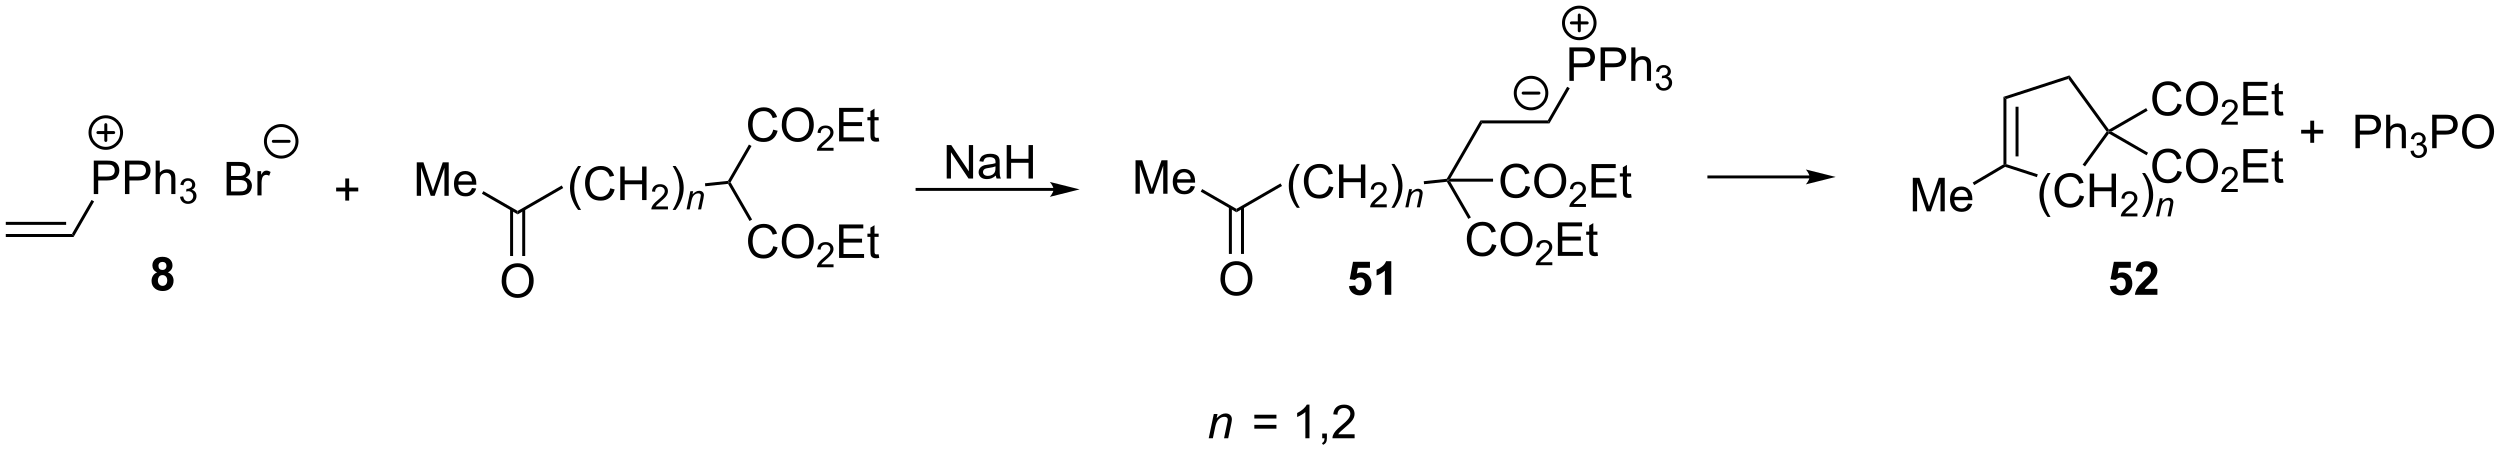 <?xml version="1.0" encoding="UTF-8"?>
<!DOCTYPE svg PUBLIC '-//W3C//DTD SVG 1.0//EN'
          'http://www.w3.org/TR/2001/REC-SVG-20010904/DTD/svg10.dtd'>
<svg stroke-dasharray="none" shape-rendering="auto" xmlns="http://www.w3.org/2000/svg" font-family="'Dialog'" text-rendering="auto" width="1024" fill-opacity="1" color-interpolation="auto" color-rendering="auto" preserveAspectRatio="xMidYMid meet" font-size="12px" viewBox="0 0 1024 185" fill="black" xmlns:xlink="http://www.w3.org/1999/xlink" stroke="black" image-rendering="auto" stroke-miterlimit="10" stroke-linecap="square" stroke-linejoin="miter" font-style="normal" stroke-width="1" height="185" stroke-dashoffset="0" font-weight="normal" stroke-opacity="1"
><!--Generated by the Batik Graphics2D SVG Generator--><defs id="genericDefs"
  /><g
  ><defs id="defs1"
    ><clipPath clipPathUnits="userSpaceOnUse" id="clipPath1"
      ><path d="M0.633 0.861 L440.379 0.861 L440.379 80.125 L0.633 80.125 L0.633 0.861 Z"
      /></clipPath
      ><clipPath clipPathUnits="userSpaceOnUse" id="clipPath2"
      ><path d="M43.778 77.823 L43.778 154.882 L471.297 154.882 L471.297 77.823 Z"
      /></clipPath
    ></defs
    ><g transform="scale(2.329,2.329) translate(-0.633,-0.861) matrix(1.029,0,0,1.029,-44.397,-79.188)"
    ><path d="M44.75 118.294 L44.75 117.784 L56.111 117.784 L56.406 118.294 ZM44.75 116.223 L55.063 116.223 L55.063 115.712 L44.75 115.712 Z" stroke="none" clip-path="url(#clipPath2)"
    /></g
    ><g transform="matrix(2.395,0,0,2.395,-104.857,-186.402)"
    ><path d="M59.818 111.022 L59.818 105.296 L61.979 105.296 Q62.55 105.296 62.849 105.35 Q63.271 105.421 63.555 105.619 Q63.841 105.814 64.016 106.171 Q64.19 106.525 64.19 106.952 Q64.19 107.681 63.724 108.189 Q63.26 108.694 62.044 108.694 L60.575 108.694 L60.575 111.022 L59.818 111.022 ZM60.575 108.017 L62.057 108.017 Q62.792 108.017 63.099 107.744 Q63.409 107.47 63.409 106.975 Q63.409 106.616 63.227 106.361 Q63.044 106.103 62.747 106.022 Q62.557 105.97 62.042 105.97 L60.575 105.97 L60.575 108.017 ZM65.154 111.022 L65.154 105.296 L67.315 105.296 Q67.885 105.296 68.185 105.35 Q68.607 105.421 68.891 105.619 Q69.177 105.814 69.352 106.171 Q69.526 106.525 69.526 106.952 Q69.526 107.681 69.06 108.189 Q68.596 108.694 67.38 108.694 L65.911 108.694 L65.911 111.022 L65.154 111.022 ZM65.911 108.017 L67.393 108.017 Q68.128 108.017 68.435 107.744 Q68.745 107.47 68.745 106.975 Q68.745 106.616 68.562 106.361 Q68.38 106.103 68.083 106.022 Q67.893 105.97 67.378 105.97 L65.911 105.97 L65.911 108.017 ZM70.401 111.022 L70.401 105.296 L71.104 105.296 L71.104 107.35 Q71.596 106.78 72.346 106.78 Q72.807 106.78 73.146 106.962 Q73.487 107.142 73.633 107.462 Q73.779 107.783 73.779 108.392 L73.779 111.022 L73.076 111.022 L73.076 108.392 Q73.076 107.866 72.846 107.626 Q72.62 107.384 72.201 107.384 Q71.888 107.384 71.612 107.548 Q71.338 107.71 71.221 107.988 Q71.104 108.264 71.104 108.751 L71.104 111.022 L70.401 111.022 Z" stroke="none" clip-path="url(#clipPath2)"
    /></g
    ><g transform="matrix(2.395,0,0,2.395,-104.857,-186.402)"
    ><path d="M74.574 111.487 L75.101 111.417 Q75.193 111.866 75.409 112.064 Q75.628 112.261 75.943 112.261 Q76.314 112.261 76.57 112.003 Q76.828 111.745 76.828 111.364 Q76.828 111.001 76.589 110.767 Q76.353 110.53 75.986 110.53 Q75.837 110.53 75.615 110.589 L75.673 110.126 Q75.726 110.132 75.757 110.132 Q76.095 110.132 76.365 109.956 Q76.634 109.78 76.634 109.413 Q76.634 109.124 76.437 108.935 Q76.242 108.743 75.931 108.743 Q75.622 108.743 75.417 108.937 Q75.212 109.13 75.154 109.517 L74.626 109.423 Q74.724 108.892 75.066 108.601 Q75.409 108.31 75.919 108.31 Q76.271 108.31 76.566 108.46 Q76.863 108.611 77.019 108.872 Q77.175 109.132 77.175 109.425 Q77.175 109.704 77.025 109.933 Q76.876 110.161 76.583 110.296 Q76.964 110.384 77.175 110.661 Q77.386 110.937 77.386 111.353 Q77.386 111.915 76.976 112.308 Q76.566 112.698 75.939 112.698 Q75.374 112.698 74.999 112.362 Q74.626 112.025 74.574 111.487 Z" stroke="none" clip-path="url(#clipPath2)"
    /></g
    ><g transform="matrix(2.395,0,0,2.395,-104.857,-186.402)"
    ><path d="M56.406 118.294 L56.111 117.784 L59.434 112.028 L59.876 112.284 Z" stroke="none" clip-path="url(#clipPath2)"
    /></g
    ><g transform="matrix(2.395,0,0,2.395,-104.857,-186.402)"
    ><path d="M82.538 111.25 L82.538 105.523 L84.687 105.523 Q85.343 105.523 85.739 105.698 Q86.137 105.87 86.361 106.232 Q86.585 106.594 86.585 106.987 Q86.585 107.354 86.385 107.68 Q86.187 108.003 85.786 108.203 Q86.304 108.354 86.583 108.722 Q86.864 109.089 86.864 109.589 Q86.864 109.992 86.692 110.339 Q86.523 110.682 86.273 110.87 Q86.023 111.057 85.645 111.154 Q85.27 111.25 84.723 111.25 L82.538 111.25 ZM83.296 107.93 L84.536 107.93 Q85.038 107.93 85.257 107.862 Q85.546 107.776 85.692 107.578 Q85.841 107.378 85.841 107.078 Q85.841 106.792 85.703 106.576 Q85.567 106.359 85.312 106.279 Q85.059 106.198 84.442 106.198 L83.296 106.198 L83.296 107.93 ZM83.296 110.573 L84.723 110.573 Q85.091 110.573 85.239 110.547 Q85.499 110.5 85.674 110.391 Q85.851 110.281 85.963 110.073 Q86.078 109.862 86.078 109.589 Q86.078 109.268 85.913 109.034 Q85.749 108.797 85.458 108.701 Q85.169 108.604 84.622 108.604 L83.296 108.604 L83.296 110.573 ZM87.809 111.25 L87.809 107.102 L88.442 107.102 L88.442 107.729 Q88.684 107.289 88.887 107.148 Q89.093 107.008 89.341 107.008 Q89.695 107.008 90.062 107.234 L89.82 107.885 Q89.562 107.734 89.304 107.734 Q89.075 107.734 88.89 107.873 Q88.708 108.01 88.63 108.258 Q88.512 108.633 88.512 109.078 L88.512 111.25 L87.809 111.25 Z" stroke="none" clip-path="url(#clipPath2)"
    /></g
    ><g transform="matrix(2.395,0,0,2.395,-104.857,-186.402)"
    ><path d="M102.829 112.136 L102.829 110.566 L101.27 110.566 L101.27 109.91 L102.829 109.91 L102.829 108.352 L103.494 108.352 L103.494 109.91 L105.051 109.91 L105.051 110.566 L103.494 110.566 L103.494 112.136 L102.829 112.136 Z" stroke="none" clip-path="url(#clipPath2)"
    /></g
    ><g transform="matrix(2.395,0,0,2.395,-104.857,-186.402)"
    ><path d="M115.056 111.318 L115.056 105.591 L116.197 105.591 L117.553 109.646 Q117.741 110.211 117.827 110.492 Q117.923 110.18 118.132 109.576 L119.501 105.591 L120.522 105.591 L120.522 111.318 L119.79 111.318 L119.79 106.524 L118.126 111.318 L117.444 111.318 L115.788 106.443 L115.788 111.318 L115.056 111.318 ZM124.493 109.982 L125.22 110.07 Q125.048 110.709 124.582 111.06 Q124.118 111.412 123.397 111.412 Q122.486 111.412 121.952 110.852 Q121.421 110.289 121.421 109.279 Q121.421 108.232 121.96 107.654 Q122.499 107.076 123.358 107.076 Q124.189 107.076 124.715 107.643 Q125.243 108.209 125.243 109.235 Q125.243 109.297 125.241 109.422 L122.147 109.422 Q122.186 110.107 122.532 110.472 Q122.882 110.834 123.4 110.834 Q123.788 110.834 124.061 110.63 Q124.335 110.427 124.493 109.982 ZM122.186 108.844 L124.501 108.844 Q124.454 108.32 124.236 108.06 Q123.9 107.654 123.366 107.654 Q122.882 107.654 122.551 107.979 Q122.22 108.302 122.186 108.844 Z" stroke="none" clip-path="url(#clipPath2)"
    /></g
    ><g transform="matrix(2.395,0,0,2.395,-104.857,-186.402)"
    ><path d="M126.2 110.963 L126.455 110.521 L132.312 113.903 L132.312 114.492 Z" stroke="none" clip-path="url(#clipPath2)"
    /></g
    ><g transform="matrix(2.395,0,0,2.395,-104.857,-186.402)"
    ><path d="M129.575 125.892 Q129.575 124.465 130.34 123.66 Q131.106 122.853 132.317 122.853 Q133.109 122.853 133.744 123.233 Q134.382 123.611 134.715 124.288 Q135.051 124.965 135.051 125.824 Q135.051 126.696 134.7 127.384 Q134.348 128.071 133.702 128.426 Q133.059 128.78 132.312 128.78 Q131.505 128.78 130.867 128.389 Q130.231 127.996 129.903 127.321 Q129.575 126.644 129.575 125.892 ZM130.356 125.902 Q130.356 126.939 130.911 127.535 Q131.468 128.129 132.309 128.129 Q133.163 128.129 133.715 127.527 Q134.27 126.926 134.27 125.821 Q134.27 125.121 134.033 124.6 Q133.796 124.079 133.34 123.793 Q132.887 123.504 132.32 123.504 Q131.515 123.504 130.934 124.058 Q130.356 124.611 130.356 125.902 Z" stroke="none" clip-path="url(#clipPath2)"
    /></g
    ><g transform="matrix(2.395,0,0,2.395,-104.857,-186.402)"
    ><path d="M131.021 113.599 L131.021 121.613 L131.531 121.613 L131.531 113.599 ZM133.093 113.599 L133.093 121.613 L133.603 121.613 L133.603 113.599 Z" stroke="none" clip-path="url(#clipPath2)"
    /></g
    ><g transform="matrix(2.395,0,0,2.395,-104.857,-186.402)"
    ><path d="M142.651 113.728 Q142.068 112.993 141.664 112.009 Q141.263 111.022 141.263 109.967 Q141.263 109.038 141.565 108.186 Q141.917 107.199 142.651 106.217 L143.154 106.217 Q142.682 107.03 142.529 107.379 Q142.292 107.918 142.154 108.504 Q141.987 109.233 141.987 109.972 Q141.987 111.85 143.154 113.728 L142.651 113.728 ZM148.146 110.035 L148.904 110.225 Q148.667 111.16 148.047 111.652 Q147.427 112.142 146.534 112.142 Q145.607 112.142 145.026 111.764 Q144.448 111.387 144.143 110.673 Q143.841 109.957 143.841 109.137 Q143.841 108.241 144.182 107.577 Q144.526 106.91 145.156 106.564 Q145.786 106.217 146.544 106.217 Q147.404 106.217 147.989 106.655 Q148.576 107.092 148.807 107.887 L148.06 108.061 Q147.862 107.436 147.482 107.152 Q147.104 106.866 146.529 106.866 Q145.87 106.866 145.424 107.183 Q144.982 107.499 144.802 108.032 Q144.622 108.566 144.622 109.131 Q144.622 109.863 144.836 110.407 Q145.049 110.952 145.497 111.222 Q145.948 111.491 146.471 111.491 Q147.107 111.491 147.547 111.124 Q147.989 110.756 148.146 110.035 ZM149.861 112.043 L149.861 106.316 L150.618 106.316 L150.618 108.668 L153.595 108.668 L153.595 106.316 L154.353 106.316 L154.353 112.043 L153.595 112.043 L153.595 109.342 L150.618 109.342 L150.618 112.043 L149.861 112.043 Z" stroke="none" clip-path="url(#clipPath2)"
    /></g
    ><g transform="matrix(2.395,0,0,2.395,-104.857,-186.402)"
    ><path d="M158.019 113.135 L158.019 113.643 L155.179 113.643 Q155.173 113.451 155.241 113.276 Q155.349 112.987 155.587 112.705 Q155.827 112.424 156.279 112.055 Q156.978 111.481 157.224 111.145 Q157.47 110.809 157.47 110.51 Q157.47 110.198 157.245 109.983 Q157.023 109.766 156.661 109.766 Q156.28 109.766 156.052 109.994 Q155.823 110.223 155.821 110.627 L155.279 110.573 Q155.335 109.965 155.698 109.649 Q156.062 109.33 156.673 109.33 Q157.292 109.33 157.652 109.674 Q158.013 110.016 158.013 110.522 Q158.013 110.779 157.907 111.029 Q157.802 111.278 157.556 111.553 Q157.312 111.828 156.743 112.309 Q156.269 112.707 156.134 112.85 Q155.999 112.992 155.911 113.135 L158.019 113.135 Z" stroke="none" clip-path="url(#clipPath2)"
    /></g
    ><g transform="matrix(2.395,0,0,2.395,-104.857,-186.402)"
    ><path d="M159.324 113.728 L158.819 113.728 Q159.988 111.85 159.988 109.972 Q159.988 109.238 159.819 108.514 Q159.686 107.928 159.449 107.389 Q159.295 107.038 158.819 106.217 L159.324 106.217 Q160.058 107.199 160.41 108.186 Q160.709 109.038 160.709 109.967 Q160.709 111.022 160.306 112.009 Q159.902 112.993 159.324 113.728 Z" stroke="none" clip-path="url(#clipPath2)"
    /></g
    ><g transform="matrix(2.395,0,0,2.395,-104.857,-186.402)"
    ><path d="M161.197 113.643 L161.848 110.531 L162.328 110.531 L162.215 111.073 Q162.528 110.754 162.799 110.608 Q163.072 110.461 163.358 110.461 Q163.735 110.461 163.95 110.666 Q164.166 110.871 164.166 111.213 Q164.166 111.387 164.09 111.758 L163.694 113.643 L163.164 113.643 L163.576 111.67 Q163.639 111.383 163.639 111.246 Q163.639 111.09 163.531 110.994 Q163.424 110.897 163.223 110.897 Q162.815 110.897 162.496 111.19 Q162.18 111.483 162.03 112.195 L161.729 113.643 L161.197 113.643 Z" stroke="none" clip-path="url(#clipPath2)"
    /></g
    ><g transform="matrix(2.395,0,0,2.395,-104.857,-186.402)"
    ><path d="M132.312 114.492 L132.312 113.903 L139.85 109.551 L140.105 109.993 Z" stroke="none" clip-path="url(#clipPath2)"
    /></g
    ><g transform="matrix(2.395,0,0,2.395,-104.857,-186.402)"
    ><path d="M164.4 109.686 L164.346 109.179 L168.279 108.761 L168.435 109.001 L168.297 109.272 Z" stroke="none" clip-path="url(#clipPath2)"
    /></g
    ><g transform="matrix(2.395,0,0,2.395,-104.857,-186.402)"
    ><path d="M176.018 100.002 L176.776 100.192 Q176.539 101.127 175.919 101.619 Q175.299 102.109 174.406 102.109 Q173.479 102.109 172.898 101.731 Q172.32 101.353 172.015 100.64 Q171.713 99.924 171.713 99.103 Q171.713 98.207 172.054 97.543 Q172.398 96.877 173.028 96.53 Q173.658 96.184 174.416 96.184 Q175.276 96.184 175.862 96.622 Q176.447 97.059 176.679 97.853 L175.932 98.028 Q175.734 97.403 175.354 97.119 Q174.976 96.832 174.401 96.832 Q173.742 96.832 173.297 97.15 Q172.854 97.465 172.674 97.999 Q172.494 98.533 172.494 99.098 Q172.494 99.83 172.708 100.374 Q172.922 100.918 173.369 101.189 Q173.82 101.457 174.343 101.457 Q174.979 101.457 175.419 101.09 Q175.862 100.723 176.018 100.002 ZM177.48 99.221 Q177.48 97.793 178.246 96.989 Q179.011 96.181 180.222 96.181 Q181.014 96.181 181.649 96.562 Q182.287 96.939 182.621 97.616 Q182.957 98.293 182.957 99.153 Q182.957 100.025 182.605 100.713 Q182.254 101.4 181.608 101.754 Q180.964 102.109 180.217 102.109 Q179.41 102.109 178.772 101.718 Q178.136 101.325 177.808 100.65 Q177.48 99.973 177.48 99.221 ZM178.261 99.231 Q178.261 100.267 178.816 100.864 Q179.373 101.457 180.214 101.457 Q181.069 101.457 181.621 100.856 Q182.175 100.254 182.175 99.15 Q182.175 98.45 181.938 97.929 Q181.701 97.408 181.246 97.122 Q180.793 96.832 180.225 96.832 Q179.42 96.832 178.839 97.387 Q178.261 97.939 178.261 99.231 Z" stroke="none" clip-path="url(#clipPath2)"
    /></g
    ><g transform="matrix(2.395,0,0,2.395,-104.857,-186.402)"
    ><path d="M186.336 103.102 L186.336 103.61 L183.496 103.61 Q183.49 103.418 183.559 103.242 Q183.666 102.953 183.905 102.672 Q184.145 102.391 184.596 102.022 Q185.295 101.448 185.541 101.112 Q185.787 100.776 185.787 100.477 Q185.787 100.164 185.563 99.949 Q185.34 99.733 184.979 99.733 Q184.598 99.733 184.369 99.961 Q184.141 100.19 184.139 100.594 L183.596 100.539 Q183.653 99.932 184.016 99.615 Q184.379 99.297 184.99 99.297 Q185.61 99.297 185.969 99.641 Q186.33 99.983 186.33 100.489 Q186.33 100.746 186.225 100.996 Q186.119 101.244 185.873 101.52 Q185.629 101.795 185.061 102.276 Q184.586 102.674 184.451 102.817 Q184.317 102.959 184.229 103.102 L186.336 103.102 Z" stroke="none" clip-path="url(#clipPath2)"
    /></g
    ><g transform="matrix(2.395,0,0,2.395,-104.857,-186.402)"
    ><path d="M187.284 102.01 L187.284 96.283 L191.425 96.283 L191.425 96.957 L188.042 96.957 L188.042 98.713 L191.212 98.713 L191.212 99.385 L188.042 99.385 L188.042 101.332 L191.558 101.332 L191.558 102.01 L187.284 102.01 ZM194.05 101.379 L194.152 102.002 Q193.855 102.064 193.62 102.064 Q193.238 102.064 193.027 101.945 Q192.816 101.822 192.73 101.624 Q192.644 101.426 192.644 100.793 L192.644 98.408 L192.128 98.408 L192.128 97.861 L192.644 97.861 L192.644 96.832 L193.344 96.411 L193.344 97.861 L194.05 97.861 L194.05 98.408 L193.344 98.408 L193.344 100.832 Q193.344 101.135 193.381 101.221 Q193.417 101.306 193.5 101.359 Q193.587 101.408 193.743 101.408 Q193.86 101.408 194.05 101.379 Z" stroke="none" clip-path="url(#clipPath2)"
    /></g
    ><g transform="matrix(2.395,0,0,2.395,-104.857,-186.402)"
    ><path d="M168.73 109.001 L168.435 109.001 L168.279 108.761 L171.867 102.548 L172.308 102.803 Z" stroke="none" clip-path="url(#clipPath2)"
    /></g
    ><g transform="matrix(2.395,0,0,2.395,-104.857,-186.402)"
    ><path d="M176.018 119.935 L176.776 120.125 Q176.539 121.06 175.919 121.552 Q175.299 122.042 174.406 122.042 Q173.479 122.042 172.898 121.665 Q172.32 121.287 172.015 120.573 Q171.713 119.857 171.713 119.037 Q171.713 118.141 172.054 117.477 Q172.398 116.81 173.028 116.464 Q173.658 116.118 174.416 116.118 Q175.276 116.118 175.862 116.555 Q176.447 116.993 176.679 117.787 L175.932 117.961 Q175.734 117.336 175.354 117.052 Q174.976 116.766 174.401 116.766 Q173.742 116.766 173.297 117.084 Q172.854 117.399 172.674 117.933 Q172.494 118.466 172.494 119.032 Q172.494 119.763 172.708 120.308 Q172.922 120.852 173.369 121.123 Q173.82 121.391 174.343 121.391 Q174.979 121.391 175.419 121.024 Q175.862 120.657 176.018 119.935 ZM177.48 119.154 Q177.48 117.727 178.246 116.922 Q179.011 116.115 180.222 116.115 Q181.014 116.115 181.649 116.495 Q182.287 116.873 182.621 117.55 Q182.957 118.227 182.957 119.086 Q182.957 119.959 182.605 120.646 Q182.254 121.334 181.608 121.688 Q180.964 122.042 180.217 122.042 Q179.41 122.042 178.772 121.651 Q178.136 121.258 177.808 120.584 Q177.48 119.907 177.48 119.154 ZM178.261 119.165 Q178.261 120.201 178.816 120.797 Q179.373 121.391 180.214 121.391 Q181.069 121.391 181.621 120.79 Q182.175 120.188 182.175 119.084 Q182.175 118.383 181.938 117.862 Q181.701 117.341 181.246 117.055 Q180.793 116.766 180.225 116.766 Q179.42 116.766 178.839 117.321 Q178.261 117.873 178.261 119.165 Z" stroke="none" clip-path="url(#clipPath2)"
    /></g
    ><g transform="matrix(2.395,0,0,2.395,-104.857,-186.402)"
    ><path d="M186.336 123.035 L186.336 123.543 L183.496 123.543 Q183.49 123.352 183.559 123.176 Q183.666 122.887 183.905 122.606 Q184.145 122.324 184.596 121.955 Q185.295 121.381 185.541 121.045 Q185.787 120.709 185.787 120.41 Q185.787 120.098 185.563 119.883 Q185.34 119.666 184.979 119.666 Q184.598 119.666 184.369 119.895 Q184.141 120.123 184.139 120.528 L183.596 120.473 Q183.653 119.865 184.016 119.549 Q184.379 119.231 184.99 119.231 Q185.61 119.231 185.969 119.574 Q186.33 119.916 186.33 120.422 Q186.33 120.68 186.225 120.93 Q186.119 121.178 185.873 121.453 Q185.629 121.729 185.061 122.209 Q184.586 122.608 184.451 122.75 Q184.317 122.893 184.229 123.035 L186.336 123.035 Z" stroke="none" clip-path="url(#clipPath2)"
    /></g
    ><g transform="matrix(2.395,0,0,2.395,-104.857,-186.402)"
    ><path d="M187.284 121.943 L187.284 116.216 L191.425 116.216 L191.425 116.891 L188.042 116.891 L188.042 118.646 L191.212 118.646 L191.212 119.318 L188.042 119.318 L188.042 121.266 L191.558 121.266 L191.558 121.943 L187.284 121.943 ZM194.05 121.313 L194.152 121.935 Q193.855 121.998 193.62 121.998 Q193.238 121.998 193.027 121.878 Q192.816 121.756 192.73 121.558 Q192.644 121.36 192.644 120.727 L192.644 118.341 L192.128 118.341 L192.128 117.795 L192.644 117.795 L192.644 116.766 L193.344 116.344 L193.344 117.795 L194.05 117.795 L194.05 118.341 L193.344 118.341 L193.344 120.766 Q193.344 121.068 193.381 121.154 Q193.417 121.24 193.5 121.292 Q193.587 121.341 193.743 121.341 Q193.86 121.341 194.05 121.313 Z" stroke="none" clip-path="url(#clipPath2)"
    /></g
    ><g transform="matrix(2.395,0,0,2.395,-104.857,-186.402)"
    ><path d="M168.297 109.272 L168.435 109.001 L168.73 109.001 L172.407 115.371 L171.965 115.626 Z" stroke="none" clip-path="url(#clipPath2)"
    /></g
    ><g transform="matrix(2.395,0,0,2.395,-104.857,-186.402)"
    ><path d="M223.962 109.965 L200.625 109.965 L200.37 109.965 L200.37 110.475 L200.625 110.475 L223.962 110.475 L224.217 110.475 L224.217 109.965 L223.962 109.965 ZM228.427 110.22 L223.324 108.944 C223.324 108.944 223.962 109.662 223.962 110.22 C223.962 110.778 223.324 111.496 223.324 111.496 Z" stroke="none" clip-path="url(#clipPath2)"
    /></g
    ><g transform="matrix(2.395,0,0,2.395,-104.857,-186.402)"
    ><path d="M205.69 108.368 L205.69 102.641 L206.469 102.641 L209.476 107.136 L209.476 102.641 L210.203 102.641 L210.203 108.368 L209.424 108.368 L206.417 103.868 L206.417 108.368 L205.69 108.368 ZM214.092 107.855 Q213.702 108.188 213.34 108.326 Q212.98 108.461 212.566 108.461 Q211.881 108.461 211.514 108.128 Q211.147 107.792 211.147 107.274 Q211.147 106.969 211.285 106.717 Q211.426 106.464 211.65 106.313 Q211.874 106.159 212.155 106.081 Q212.363 106.027 212.78 105.977 Q213.631 105.876 214.035 105.735 Q214.038 105.589 214.038 105.55 Q214.038 105.12 213.84 104.946 Q213.569 104.706 213.038 104.706 Q212.543 104.706 212.306 104.881 Q212.069 105.055 211.957 105.495 L211.269 105.402 Q211.363 104.961 211.577 104.691 Q211.793 104.417 212.199 104.271 Q212.605 104.126 213.139 104.126 Q213.671 104.126 214.001 104.251 Q214.335 104.376 214.491 104.566 Q214.647 104.753 214.71 105.042 Q214.746 105.222 214.746 105.691 L214.746 106.628 Q214.746 107.61 214.79 107.87 Q214.835 108.128 214.967 108.368 L214.233 108.368 Q214.124 108.149 214.092 107.855 ZM214.035 106.284 Q213.652 106.441 212.887 106.55 Q212.452 106.612 212.272 106.691 Q212.092 106.769 211.994 106.92 Q211.897 107.071 211.897 107.253 Q211.897 107.534 212.111 107.722 Q212.324 107.909 212.733 107.909 Q213.139 107.909 213.454 107.732 Q213.772 107.555 213.921 107.245 Q214.035 107.008 214.035 106.542 L214.035 106.284 ZM215.948 108.368 L215.948 102.641 L216.706 102.641 L216.706 104.993 L219.682 104.993 L219.682 102.641 L220.44 102.641 L220.44 108.368 L219.682 108.368 L219.682 105.667 L216.706 105.667 L216.706 108.368 L215.948 108.368 Z" stroke="none" clip-path="url(#clipPath2)"
    /></g
    ><g transform="matrix(2.395,0,0,2.395,-104.857,-186.402)"
    ><path d="M237.984 110.962 L237.984 105.236 L239.125 105.236 L240.482 109.29 Q240.669 109.856 240.755 110.137 Q240.852 109.824 241.06 109.22 L242.43 105.236 L243.451 105.236 L243.451 110.962 L242.719 110.962 L242.719 106.168 L241.055 110.962 L240.373 110.962 L238.716 106.087 L238.716 110.962 L237.984 110.962 ZM247.422 109.626 L248.149 109.715 Q247.977 110.353 247.511 110.705 Q247.047 111.056 246.326 111.056 Q245.414 111.056 244.88 110.496 Q244.349 109.934 244.349 108.923 Q244.349 107.876 244.888 107.298 Q245.427 106.72 246.286 106.72 Q247.117 106.72 247.643 107.288 Q248.172 107.853 248.172 108.879 Q248.172 108.942 248.169 109.067 L245.076 109.067 Q245.115 109.751 245.461 110.116 Q245.81 110.478 246.328 110.478 Q246.716 110.478 246.99 110.275 Q247.263 110.072 247.422 109.626 ZM245.115 108.488 L247.43 108.488 Q247.383 107.965 247.164 107.705 Q246.828 107.298 246.294 107.298 Q245.81 107.298 245.479 107.624 Q245.149 107.947 245.115 108.488 Z" stroke="none" clip-path="url(#clipPath2)"
    /></g
    ><g transform="matrix(2.395,0,0,2.395,-104.857,-186.402)"
    ><path d="M249.129 110.608 L249.384 110.166 L255.24 113.547 L255.24 114.136 Z" stroke="none" clip-path="url(#clipPath2)"
    /></g
    ><g transform="matrix(2.395,0,0,2.395,-104.857,-186.402)"
    ><path d="M252.503 125.536 Q252.503 124.109 253.269 123.305 Q254.035 122.497 255.245 122.497 Q256.037 122.497 256.673 122.877 Q257.311 123.255 257.644 123.932 Q257.98 124.609 257.98 125.469 Q257.98 126.341 257.628 127.028 Q257.277 127.716 256.631 128.07 Q255.988 128.424 255.24 128.424 Q254.433 128.424 253.795 128.034 Q253.16 127.641 252.831 126.966 Q252.503 126.289 252.503 125.536 ZM253.285 125.547 Q253.285 126.583 253.839 127.18 Q254.397 127.773 255.238 127.773 Q256.092 127.773 256.644 127.172 Q257.199 126.57 257.199 125.466 Q257.199 124.766 256.962 124.245 Q256.725 123.724 256.269 123.437 Q255.816 123.148 255.248 123.148 Q254.443 123.148 253.863 123.703 Q253.285 124.255 253.285 125.547 Z" stroke="none" clip-path="url(#clipPath2)"
    /></g
    ><g transform="matrix(2.395,0,0,2.395,-104.857,-186.402)"
    ><path d="M253.949 113.244 L253.949 121.257 L254.46 121.257 L254.46 113.244 ZM256.021 113.244 L256.021 121.257 L256.531 121.257 L256.531 113.244 Z" stroke="none" clip-path="url(#clipPath2)"
    /></g
    ><g transform="matrix(2.395,0,0,2.395,-104.857,-186.402)"
    ><path d="M265.579 113.372 Q264.996 112.638 264.592 111.653 Q264.192 110.667 264.192 109.612 Q264.192 108.682 264.494 107.831 Q264.845 106.844 265.579 105.862 L266.082 105.862 Q265.611 106.674 265.457 107.023 Q265.22 107.562 265.082 108.148 Q264.915 108.877 264.915 109.617 Q264.915 111.495 266.082 113.372 L265.579 113.372 ZM271.074 109.68 L271.832 109.87 Q271.595 110.805 270.975 111.297 Q270.356 111.786 269.462 111.786 Q268.535 111.786 267.954 111.409 Q267.376 111.031 267.072 110.318 Q266.77 109.602 266.77 108.781 Q266.77 107.885 267.111 107.221 Q267.454 106.555 268.085 106.208 Q268.715 105.862 269.473 105.862 Q270.332 105.862 270.918 106.299 Q271.504 106.737 271.736 107.531 L270.988 107.706 Q270.79 107.081 270.41 106.797 Q270.033 106.51 269.457 106.51 Q268.798 106.51 268.353 106.828 Q267.91 107.143 267.731 107.677 Q267.551 108.211 267.551 108.776 Q267.551 109.508 267.764 110.052 Q267.978 110.596 268.426 110.867 Q268.876 111.135 269.4 111.135 Q270.035 111.135 270.475 110.768 Q270.918 110.401 271.074 109.68 ZM272.789 111.687 L272.789 105.961 L273.547 105.961 L273.547 108.312 L276.524 108.312 L276.524 105.961 L277.281 105.961 L277.281 111.687 L276.524 111.687 L276.524 108.987 L273.547 108.987 L273.547 111.687 L272.789 111.687 Z" stroke="none" clip-path="url(#clipPath2)"
    /></g
    ><g transform="matrix(2.395,0,0,2.395,-104.857,-186.402)"
    ><path d="M280.947 112.78 L280.947 113.287 L278.108 113.287 Q278.102 113.096 278.17 112.92 Q278.277 112.631 278.516 112.35 Q278.756 112.069 279.207 111.7 Q279.906 111.125 280.152 110.789 Q280.399 110.453 280.399 110.155 Q280.399 109.842 280.174 109.627 Q279.951 109.41 279.59 109.41 Q279.209 109.41 278.981 109.639 Q278.752 109.868 278.75 110.272 L278.207 110.217 Q278.264 109.61 278.627 109.293 Q278.99 108.975 279.602 108.975 Q280.221 108.975 280.58 109.319 Q280.941 109.66 280.941 110.166 Q280.941 110.424 280.836 110.674 Q280.731 110.922 280.484 111.198 Q280.24 111.473 279.672 111.953 Q279.197 112.352 279.062 112.494 Q278.928 112.637 278.84 112.78 L280.947 112.78 Z" stroke="none" clip-path="url(#clipPath2)"
    /></g
    ><g transform="matrix(2.395,0,0,2.395,-104.857,-186.402)"
    ><path d="M282.252 113.372 L281.747 113.372 Q282.916 111.495 282.916 109.617 Q282.916 108.883 282.747 108.159 Q282.614 107.573 282.377 107.034 Q282.224 106.682 281.747 105.862 L282.252 105.862 Q282.987 106.844 283.338 107.831 Q283.638 108.682 283.638 109.612 Q283.638 110.667 283.234 111.653 Q282.83 112.638 282.252 113.372 Z" stroke="none" clip-path="url(#clipPath2)"
    /></g
    ><g transform="matrix(2.395,0,0,2.395,-104.857,-186.402)"
    ><path d="M284.126 113.287 L284.776 110.176 L285.257 110.176 L285.144 110.717 Q285.456 110.399 285.728 110.252 Q286.001 110.106 286.286 110.106 Q286.663 110.106 286.878 110.311 Q287.095 110.516 287.095 110.858 Q287.095 111.031 287.019 111.403 L286.622 113.287 L286.093 113.287 L286.505 111.315 Q286.567 111.028 286.567 110.891 Q286.567 110.735 286.46 110.639 Q286.353 110.541 286.151 110.541 Q285.743 110.541 285.425 110.834 Q285.108 111.127 284.958 111.84 L284.657 113.287 L284.126 113.287 Z" stroke="none" clip-path="url(#clipPath2)"
    /></g
    ><g transform="matrix(2.395,0,0,2.395,-104.857,-186.402)"
    ><path d="M255.24 114.136 L255.24 113.547 L262.778 109.195 L263.033 109.637 Z" stroke="none" clip-path="url(#clipPath2)"
    /></g
    ><g transform="matrix(2.395,0,0,2.395,-104.857,-186.402)"
    ><path d="M287.328 109.331 L287.274 108.823 L291.208 108.406 L291.364 108.646 L291.226 108.917 Z" stroke="none" clip-path="url(#clipPath2)"
    /></g
    ><g transform="matrix(2.395,0,0,2.395,-104.857,-186.402)"
    ><path d="M298.946 119.58 L299.704 119.77 Q299.467 120.705 298.847 121.197 Q298.228 121.687 297.334 121.687 Q296.407 121.687 295.827 121.309 Q295.248 120.931 294.944 120.218 Q294.642 119.502 294.642 118.681 Q294.642 117.786 294.983 117.122 Q295.327 116.455 295.957 116.109 Q296.587 115.762 297.345 115.762 Q298.204 115.762 298.79 116.2 Q299.376 116.637 299.608 117.431 L298.86 117.606 Q298.663 116.981 298.282 116.697 Q297.905 116.411 297.329 116.411 Q296.67 116.411 296.225 116.728 Q295.782 117.043 295.603 117.577 Q295.423 118.111 295.423 118.676 Q295.423 119.408 295.636 119.952 Q295.85 120.497 296.298 120.767 Q296.748 121.036 297.272 121.036 Q297.907 121.036 298.347 120.668 Q298.79 120.301 298.946 119.58 ZM300.409 118.799 Q300.409 117.372 301.174 116.567 Q301.94 115.76 303.151 115.76 Q303.942 115.76 304.578 116.14 Q305.216 116.517 305.549 117.195 Q305.885 117.872 305.885 118.731 Q305.885 119.603 305.534 120.291 Q305.182 120.978 304.536 121.332 Q303.893 121.687 303.146 121.687 Q302.338 121.687 301.7 121.296 Q301.065 120.903 300.737 120.228 Q300.409 119.551 300.409 118.799 ZM301.19 118.809 Q301.19 119.846 301.745 120.442 Q302.302 121.036 303.143 121.036 Q303.997 121.036 304.549 120.434 Q305.104 119.832 305.104 118.728 Q305.104 118.028 304.867 117.507 Q304.63 116.986 304.174 116.7 Q303.721 116.411 303.153 116.411 Q302.349 116.411 301.768 116.965 Q301.19 117.517 301.19 118.809 Z" stroke="none" clip-path="url(#clipPath2)"
    /></g
    ><g transform="matrix(2.395,0,0,2.395,-104.857,-186.402)"
    ><path d="M309.265 122.68 L309.265 123.188 L306.425 123.188 Q306.419 122.996 306.487 122.82 Q306.595 122.531 306.833 122.25 Q307.073 121.969 307.524 121.6 Q308.224 121.026 308.47 120.69 Q308.716 120.354 308.716 120.055 Q308.716 119.742 308.491 119.528 Q308.269 119.311 307.907 119.311 Q307.526 119.311 307.298 119.539 Q307.069 119.768 307.067 120.172 L306.524 120.117 Q306.581 119.51 306.944 119.194 Q307.308 118.875 307.919 118.875 Q308.538 118.875 308.897 119.219 Q309.259 119.561 309.259 120.067 Q309.259 120.324 309.153 120.574 Q309.048 120.823 308.802 121.098 Q308.558 121.373 307.989 121.854 Q307.515 122.252 307.38 122.395 Q307.245 122.537 307.157 122.68 L309.265 122.68 Z" stroke="none" clip-path="url(#clipPath2)"
    /></g
    ><g transform="matrix(2.395,0,0,2.395,-104.857,-186.402)"
    ><path d="M310.213 121.588 L310.213 115.861 L314.353 115.861 L314.353 116.536 L310.971 116.536 L310.971 118.291 L314.14 118.291 L314.14 118.963 L310.971 118.963 L310.971 120.911 L314.486 120.911 L314.486 121.588 L310.213 121.588 ZM316.978 120.957 L317.08 121.58 Q316.783 121.642 316.549 121.642 Q316.166 121.642 315.955 121.523 Q315.744 121.4 315.658 121.202 Q315.572 121.004 315.572 120.372 L315.572 117.986 L315.057 117.986 L315.057 117.439 L315.572 117.439 L315.572 116.411 L316.273 115.989 L316.273 117.439 L316.978 117.439 L316.978 117.986 L316.273 117.986 L316.273 120.411 Q316.273 120.713 316.309 120.799 Q316.346 120.885 316.429 120.937 Q316.515 120.986 316.671 120.986 Q316.788 120.986 316.978 120.957 Z" stroke="none" clip-path="url(#clipPath2)"
    /></g
    ><g transform="matrix(2.395,0,0,2.395,-104.857,-186.402)"
    ><path d="M291.226 108.917 L291.364 108.646 L291.806 108.901 L295.336 115.015 L294.894 115.27 Z" stroke="none" clip-path="url(#clipPath2)"
    /></g
    ><g transform="matrix(2.395,0,0,2.395,-104.857,-186.402)"
    ><path d="M304.701 109.613 L305.458 109.803 Q305.221 110.738 304.602 111.23 Q303.982 111.72 303.089 111.72 Q302.162 111.72 301.581 111.342 Q301.003 110.965 300.698 110.251 Q300.396 109.535 300.396 108.715 Q300.396 107.819 300.737 107.155 Q301.081 106.488 301.711 106.142 Q302.341 105.795 303.099 105.795 Q303.958 105.795 304.544 106.233 Q305.13 106.67 305.362 107.465 L304.615 107.639 Q304.417 107.014 304.037 106.73 Q303.659 106.444 303.083 106.444 Q302.425 106.444 301.979 106.761 Q301.537 107.077 301.357 107.611 Q301.177 108.144 301.177 108.709 Q301.177 109.441 301.391 109.986 Q301.604 110.53 302.052 110.801 Q302.503 111.069 303.026 111.069 Q303.662 111.069 304.102 110.702 Q304.544 110.334 304.701 109.613 ZM306.163 108.832 Q306.163 107.405 306.928 106.6 Q307.694 105.793 308.905 105.793 Q309.697 105.793 310.332 106.173 Q310.97 106.551 311.303 107.228 Q311.639 107.905 311.639 108.764 Q311.639 109.636 311.288 110.324 Q310.936 111.011 310.291 111.366 Q309.647 111.72 308.9 111.72 Q308.093 111.72 307.454 111.329 Q306.819 110.936 306.491 110.261 Q306.163 109.584 306.163 108.832 ZM306.944 108.842 Q306.944 109.879 307.499 110.475 Q308.056 111.069 308.897 111.069 Q309.751 111.069 310.303 110.467 Q310.858 109.866 310.858 108.761 Q310.858 108.061 310.621 107.54 Q310.384 107.019 309.928 106.733 Q309.475 106.444 308.908 106.444 Q308.103 106.444 307.522 106.999 Q306.944 107.551 306.944 108.842 Z" stroke="none" clip-path="url(#clipPath2)"
    /></g
    ><g transform="matrix(2.395,0,0,2.395,-104.857,-186.402)"
    ><path d="M315.019 112.713 L315.019 113.221 L312.179 113.221 Q312.173 113.029 312.242 112.854 Q312.349 112.565 312.587 112.283 Q312.828 112.002 313.279 111.633 Q313.978 111.059 314.224 110.723 Q314.47 110.387 314.47 110.088 Q314.47 109.776 314.245 109.561 Q314.023 109.344 313.662 109.344 Q313.281 109.344 313.052 109.573 Q312.824 109.801 312.822 110.205 L312.279 110.151 Q312.335 109.543 312.699 109.227 Q313.062 108.908 313.673 108.908 Q314.292 108.908 314.652 109.252 Q315.013 109.594 315.013 110.1 Q315.013 110.358 314.908 110.608 Q314.802 110.856 314.556 111.131 Q314.312 111.406 313.744 111.887 Q313.269 112.285 313.134 112.428 Q313 112.57 312.912 112.713 L315.019 112.713 Z" stroke="none" clip-path="url(#clipPath2)"
    /></g
    ><g transform="matrix(2.395,0,0,2.395,-104.857,-186.402)"
    ><path d="M315.967 111.621 L315.967 105.894 L320.108 105.894 L320.108 106.569 L316.725 106.569 L316.725 108.324 L319.894 108.324 L319.894 108.996 L316.725 108.996 L316.725 110.944 L320.241 110.944 L320.241 111.621 L315.967 111.621 ZM322.733 110.991 L322.834 111.613 Q322.538 111.676 322.303 111.676 Q321.92 111.676 321.709 111.556 Q321.498 111.433 321.413 111.236 Q321.327 111.038 321.327 110.405 L321.327 108.019 L320.811 108.019 L320.811 107.472 L321.327 107.472 L321.327 106.444 L322.027 106.022 L322.027 107.472 L322.733 107.472 L322.733 108.019 L322.027 108.019 L322.027 110.444 Q322.027 110.746 322.064 110.832 Q322.1 110.918 322.183 110.97 Q322.269 111.019 322.426 111.019 Q322.543 111.019 322.733 110.991 Z" stroke="none" clip-path="url(#clipPath2)"
    /></g
    ><g transform="matrix(2.395,0,0,2.395,-104.857,-186.402)"
    ><path d="M291.806 108.901 L291.364 108.646 L291.806 108.391 L299.127 108.391 L299.127 108.901 Z" stroke="none" clip-path="url(#clipPath2)"
    /></g
    ><g transform="matrix(2.395,0,0,2.395,-104.857,-186.402)"
    ><path d="M291.806 108.391 L291.364 108.646 L291.208 108.406 L296.971 98.424 L297.265 98.934 Z" stroke="none" clip-path="url(#clipPath2)"
    /></g
    ><g transform="matrix(2.395,0,0,2.395,-104.857,-186.402)"
    ><path d="M353.258 107.834 L336.042 107.834 L335.787 107.834 L335.787 108.344 L336.042 108.344 L353.258 108.344 L353.513 108.344 L353.513 107.834 L353.258 107.834 ZM357.722 108.089 L352.62 106.814 C352.62 106.814 353.258 107.531 353.258 108.089 C353.258 108.647 352.62 109.365 352.62 109.365 Z" stroke="none" clip-path="url(#clipPath2)"
    /></g
    ><g transform="matrix(2.395,0,0,2.395,-104.857,-186.402)"
    ><path d="M393.964 114.929 Q393.38 114.195 392.976 113.21 Q392.575 112.223 392.575 111.168 Q392.575 110.239 392.878 109.387 Q393.229 108.4 393.964 107.418 L394.466 107.418 Q393.995 108.231 393.841 108.58 Q393.604 109.119 393.466 109.705 Q393.299 110.434 393.299 111.174 Q393.299 113.051 394.466 114.929 L393.964 114.929 ZM399.458 111.236 L400.216 111.426 Q399.979 112.361 399.359 112.853 Q398.74 113.343 397.846 113.343 Q396.919 113.343 396.339 112.965 Q395.76 112.588 395.456 111.874 Q395.154 111.158 395.154 110.338 Q395.154 109.442 395.495 108.778 Q395.839 108.111 396.469 107.765 Q397.099 107.418 397.857 107.418 Q398.716 107.418 399.302 107.856 Q399.888 108.293 400.12 109.088 L399.372 109.262 Q399.174 108.637 398.794 108.353 Q398.417 108.067 397.841 108.067 Q397.182 108.067 396.737 108.385 Q396.294 108.7 396.115 109.234 Q395.935 109.767 395.935 110.332 Q395.935 111.064 396.148 111.609 Q396.362 112.153 396.81 112.424 Q397.26 112.692 397.784 112.692 Q398.419 112.692 398.859 112.325 Q399.302 111.957 399.458 111.236 ZM401.173 113.244 L401.173 107.517 L401.931 107.517 L401.931 109.869 L404.908 109.869 L404.908 107.517 L405.665 107.517 L405.665 113.244 L404.908 113.244 L404.908 110.543 L401.931 110.543 L401.931 113.244 L401.173 113.244 Z" stroke="none" clip-path="url(#clipPath2)"
    /></g
    ><g transform="matrix(2.395,0,0,2.395,-104.857,-186.402)"
    ><path d="M409.331 114.336 L409.331 114.844 L406.491 114.844 Q406.486 114.653 406.554 114.477 Q406.661 114.188 406.9 113.906 Q407.14 113.625 407.591 113.256 Q408.29 112.682 408.536 112.346 Q408.783 112.01 408.783 111.711 Q408.783 111.399 408.558 111.184 Q408.335 110.967 407.974 110.967 Q407.593 110.967 407.365 111.196 Q407.136 111.424 407.134 111.828 L406.591 111.774 Q406.648 111.166 407.011 110.85 Q407.374 110.531 407.986 110.531 Q408.605 110.531 408.964 110.875 Q409.325 111.217 409.325 111.723 Q409.325 111.981 409.22 112.231 Q409.115 112.479 408.868 112.754 Q408.624 113.029 408.056 113.51 Q407.581 113.909 407.447 114.051 Q407.312 114.194 407.224 114.336 L409.331 114.336 Z" stroke="none" clip-path="url(#clipPath2)"
    /></g
    ><g transform="matrix(2.395,0,0,2.395,-104.857,-186.402)"
    ><path d="M410.636 114.929 L410.131 114.929 Q411.3 113.051 411.3 111.174 Q411.3 110.439 411.131 109.715 Q410.998 109.129 410.761 108.59 Q410.608 108.239 410.131 107.418 L410.636 107.418 Q411.371 108.4 411.722 109.387 Q412.022 110.239 412.022 111.168 Q412.022 112.223 411.618 113.21 Q411.214 114.195 410.636 114.929 Z" stroke="none" clip-path="url(#clipPath2)"
    /></g
    ><g transform="matrix(2.395,0,0,2.395,-104.857,-186.402)"
    ><path d="M412.51 114.844 L413.16 111.733 L413.641 111.733 L413.528 112.274 Q413.84 111.955 414.112 111.809 Q414.385 111.662 414.67 111.662 Q415.047 111.662 415.262 111.867 Q415.479 112.073 415.479 112.414 Q415.479 112.588 415.403 112.959 L415.006 114.844 L414.477 114.844 L414.889 112.871 Q414.951 112.584 414.951 112.448 Q414.951 112.291 414.844 112.196 Q414.737 112.098 414.535 112.098 Q414.127 112.098 413.809 112.391 Q413.492 112.684 413.342 113.397 L413.041 114.844 L412.51 114.844 Z" stroke="none" clip-path="url(#clipPath2)"
    /></g
    ><g transform="matrix(2.395,0,0,2.395,-104.857,-186.402)"
    ><path d="M386.416 94.394 L386.926 94.764 L386.926 105.902 L386.671 106.088 L386.416 105.942 ZM388.487 96.084 L388.487 104.583 L388.997 104.583 L388.997 96.084 Z" stroke="none" clip-path="url(#clipPath2)"
    /></g
    ><g transform="matrix(2.395,0,0,2.395,-104.857,-186.402)"
    ><path d="M386.701 106.366 L386.671 106.088 L386.926 105.902 L392.291 107.646 L392.133 108.131 Z" stroke="none" clip-path="url(#clipPath2)"
    /></g
    ><g transform="matrix(2.395,0,0,2.395,-104.857,-186.402)"
    ><path d="M400.369 106.289 L399.956 105.99 L404.065 100.333 L404.381 100.333 L404.452 100.669 Z" stroke="none" clip-path="url(#clipPath2)"
    /></g
    ><g transform="matrix(2.395,0,0,2.395,-104.857,-186.402)"
    ><path d="M404.452 99.998 L404.381 100.333 L404.065 100.333 L397.519 91.323 L397.714 90.723 Z" stroke="none" clip-path="url(#clipPath2)"
    /></g
    ><g transform="matrix(2.395,0,0,2.395,-104.857,-186.402)"
    ><path d="M397.714 90.723 L397.519 91.323 L386.926 94.764 L386.416 94.394 Z" stroke="none" clip-path="url(#clipPath2)"
    /></g
    ><g transform="matrix(2.395,0,0,2.395,-104.857,-186.402)"
    ><path d="M416.176 95.546 L416.933 95.736 Q416.697 96.671 416.077 97.163 Q415.457 97.653 414.564 97.653 Q413.637 97.653 413.056 97.275 Q412.478 96.898 412.173 96.184 Q411.871 95.468 411.871 94.648 Q411.871 93.752 412.212 93.088 Q412.556 92.421 413.186 92.075 Q413.816 91.728 414.574 91.728 Q415.433 91.728 416.019 92.166 Q416.605 92.603 416.837 93.398 L416.09 93.572 Q415.892 92.947 415.512 92.663 Q415.134 92.377 414.558 92.377 Q413.9 92.377 413.454 92.695 Q413.012 93.01 412.832 93.544 Q412.652 94.077 412.652 94.642 Q412.652 95.374 412.866 95.919 Q413.079 96.463 413.527 96.734 Q413.978 97.002 414.501 97.002 Q415.137 97.002 415.577 96.635 Q416.019 96.267 416.176 95.546 ZM417.638 94.765 Q417.638 93.338 418.404 92.533 Q419.169 91.726 420.38 91.726 Q421.172 91.726 421.807 92.106 Q422.445 92.484 422.779 93.161 Q423.114 93.838 423.114 94.697 Q423.114 95.57 422.763 96.257 Q422.411 96.945 421.765 97.299 Q421.122 97.653 420.375 97.653 Q419.568 97.653 418.93 97.262 Q418.294 96.869 417.966 96.195 Q417.638 95.517 417.638 94.765 ZM418.419 94.775 Q418.419 95.812 418.974 96.408 Q419.531 97.002 420.372 97.002 Q421.226 97.002 421.779 96.4 Q422.333 95.799 422.333 94.695 Q422.333 93.994 422.096 93.473 Q421.859 92.952 421.404 92.666 Q420.95 92.377 420.383 92.377 Q419.578 92.377 418.997 92.932 Q418.419 93.484 418.419 94.775 Z" stroke="none" clip-path="url(#clipPath2)"
    /></g
    ><g transform="matrix(2.395,0,0,2.395,-104.857,-186.402)"
    ><path d="M426.494 98.646 L426.494 99.154 L423.654 99.154 Q423.648 98.963 423.717 98.787 Q423.824 98.498 424.062 98.216 Q424.303 97.935 424.754 97.566 Q425.453 96.992 425.699 96.656 Q425.945 96.32 425.945 96.021 Q425.945 95.709 425.721 95.494 Q425.498 95.277 425.137 95.277 Q424.756 95.277 424.527 95.506 Q424.299 95.734 424.297 96.138 L423.754 96.084 Q423.81 95.476 424.174 95.16 Q424.537 94.841 425.148 94.841 Q425.767 94.841 426.127 95.185 Q426.488 95.527 426.488 96.033 Q426.488 96.291 426.383 96.541 Q426.277 96.789 426.031 97.064 Q425.787 97.34 425.219 97.82 Q424.744 98.219 424.609 98.361 Q424.474 98.504 424.387 98.646 L426.494 98.646 Z" stroke="none" clip-path="url(#clipPath2)"
    /></g
    ><g transform="matrix(2.395,0,0,2.395,-104.857,-186.402)"
    ><path d="M427.442 97.554 L427.442 91.827 L431.583 91.827 L431.583 92.502 L428.2 92.502 L428.2 94.257 L431.369 94.257 L431.369 94.929 L428.2 94.929 L428.2 96.877 L431.716 96.877 L431.716 97.554 L427.442 97.554 ZM434.208 96.924 L434.309 97.546 Q434.012 97.609 433.778 97.609 Q433.395 97.609 433.184 97.489 Q432.973 97.367 432.887 97.169 Q432.802 96.971 432.802 96.338 L432.802 93.952 L432.286 93.952 L432.286 93.406 L432.802 93.406 L432.802 92.377 L433.502 91.955 L433.502 93.406 L434.208 93.406 L434.208 93.952 L433.502 93.952 L433.502 96.377 Q433.502 96.679 433.538 96.765 Q433.575 96.851 433.658 96.903 Q433.744 96.952 433.901 96.952 Q434.018 96.952 434.208 96.924 Z" stroke="none" clip-path="url(#clipPath2)"
    /></g
    ><g transform="matrix(2.395,0,0,2.395,-104.857,-186.402)"
    ><path d="M404.891 100.333 L404.381 100.333 L404.452 99.998 L410.821 96.32 L411.076 96.762 Z" stroke="none" clip-path="url(#clipPath2)"
    /></g
    ><g transform="matrix(2.395,0,0,2.395,-104.857,-186.402)"
    ><path d="M416.176 107.055 L416.933 107.245 Q416.697 108.18 416.077 108.672 Q415.457 109.162 414.564 109.162 Q413.637 109.162 413.056 108.784 Q412.478 108.406 412.173 107.693 Q411.871 106.977 411.871 106.156 Q411.871 105.261 412.212 104.597 Q412.556 103.93 413.186 103.584 Q413.816 103.237 414.574 103.237 Q415.433 103.237 416.019 103.675 Q416.605 104.112 416.837 104.906 L416.09 105.081 Q415.892 104.456 415.512 104.172 Q415.134 103.886 414.558 103.886 Q413.9 103.886 413.454 104.203 Q413.012 104.518 412.832 105.052 Q412.652 105.586 412.652 106.151 Q412.652 106.883 412.866 107.427 Q413.079 107.972 413.527 108.242 Q413.978 108.511 414.501 108.511 Q415.137 108.511 415.577 108.143 Q416.019 107.776 416.176 107.055 ZM417.638 106.274 Q417.638 104.847 418.404 104.042 Q419.169 103.235 420.38 103.235 Q421.172 103.235 421.807 103.615 Q422.445 103.992 422.779 104.669 Q423.114 105.347 423.114 106.206 Q423.114 107.078 422.763 107.766 Q422.411 108.453 421.765 108.808 Q421.122 109.162 420.375 109.162 Q419.568 109.162 418.93 108.771 Q418.294 108.378 417.966 107.703 Q417.638 107.026 417.638 106.274 ZM418.419 106.284 Q418.419 107.32 418.974 107.917 Q419.531 108.511 420.372 108.511 Q421.226 108.511 421.779 107.909 Q422.333 107.308 422.333 106.203 Q422.333 105.503 422.096 104.982 Q421.859 104.461 421.404 104.175 Q420.95 103.886 420.383 103.886 Q419.578 103.886 418.997 104.44 Q418.419 104.992 418.419 106.284 Z" stroke="none" clip-path="url(#clipPath2)"
    /></g
    ><g transform="matrix(2.395,0,0,2.395,-104.857,-186.402)"
    ><path d="M426.494 110.155 L426.494 110.663 L423.654 110.663 Q423.648 110.471 423.717 110.296 Q423.824 110.006 424.062 109.725 Q424.303 109.444 424.754 109.075 Q425.453 108.501 425.699 108.165 Q425.945 107.829 425.945 107.53 Q425.945 107.217 425.721 107.002 Q425.498 106.786 425.137 106.786 Q424.756 106.786 424.527 107.014 Q424.299 107.243 424.297 107.647 L423.754 107.592 Q423.81 106.985 424.174 106.669 Q424.537 106.35 425.148 106.35 Q425.767 106.35 426.127 106.694 Q426.488 107.036 426.488 107.542 Q426.488 107.799 426.383 108.049 Q426.277 108.297 426.031 108.573 Q425.787 108.848 425.219 109.329 Q424.744 109.727 424.609 109.87 Q424.474 110.012 424.387 110.155 L426.494 110.155 Z" stroke="none" clip-path="url(#clipPath2)"
    /></g
    ><g transform="matrix(2.395,0,0,2.395,-104.857,-186.402)"
    ><path d="M427.442 109.063 L427.442 103.336 L431.583 103.336 L431.583 104.011 L428.2 104.011 L428.2 105.766 L431.369 105.766 L431.369 106.438 L428.2 106.438 L428.2 108.386 L431.716 108.386 L431.716 109.063 L427.442 109.063 ZM434.208 108.433 L434.309 109.055 Q434.012 109.117 433.778 109.117 Q433.395 109.117 433.184 108.998 Q432.973 108.875 432.887 108.677 Q432.802 108.479 432.802 107.847 L432.802 105.461 L432.286 105.461 L432.286 104.914 L432.802 104.914 L432.802 103.886 L433.502 103.464 L433.502 104.914 L434.208 104.914 L434.208 105.461 L433.502 105.461 L433.502 107.886 Q433.502 108.188 433.538 108.274 Q433.575 108.36 433.658 108.412 Q433.744 108.461 433.901 108.461 Q434.018 108.461 434.208 108.433 Z" stroke="none" clip-path="url(#clipPath2)"
    /></g
    ><g transform="matrix(2.395,0,0,2.395,-104.857,-186.402)"
    ><path d="M404.452 100.669 L404.381 100.333 L404.891 100.333 L411.148 103.946 L410.893 104.388 Z" stroke="none" clip-path="url(#clipPath2)"
    /></g
    ><g transform="matrix(2.395,0,0,2.395,-104.857,-186.402)"
    ><path d="M370.915 113.967 L370.915 108.24 L372.055 108.24 L373.412 112.295 Q373.6 112.86 373.686 113.141 Q373.782 112.829 373.99 112.225 L375.36 108.24 L376.381 108.24 L376.381 113.967 L375.649 113.967 L375.649 109.173 L373.985 113.967 L373.303 113.967 L371.647 109.092 L371.647 113.967 L370.915 113.967 ZM380.352 112.631 L381.079 112.72 Q380.907 113.358 380.441 113.709 Q379.977 114.061 379.256 114.061 Q378.344 114.061 377.811 113.501 Q377.279 112.938 377.279 111.928 Q377.279 110.881 377.818 110.303 Q378.358 109.725 379.217 109.725 Q380.048 109.725 380.574 110.293 Q381.102 110.858 381.102 111.884 Q381.102 111.946 381.1 112.071 L378.006 112.071 Q378.045 112.756 378.391 113.121 Q378.74 113.483 379.259 113.483 Q379.647 113.483 379.92 113.279 Q380.193 113.076 380.352 112.631 ZM378.045 111.493 L380.36 111.493 Q380.313 110.97 380.094 110.709 Q379.759 110.303 379.225 110.303 Q378.74 110.303 378.41 110.629 Q378.079 110.951 378.045 111.493 Z" stroke="none" clip-path="url(#clipPath2)"
    /></g
    ><g transform="matrix(2.395,0,0,2.395,-104.857,-186.402)"
    ><path d="M386.416 105.942 L386.671 106.088 L386.701 106.366 L381.416 109.49 L381.157 109.05 Z" stroke="none" clip-path="url(#clipPath2)"
    /></g
    ><g transform="matrix(2.395,0,0,2.395,-104.857,-186.402)"
    ><path d="M438.89 102.25 L438.89 100.679 L437.33 100.679 L437.33 100.023 L438.89 100.023 L438.89 98.466 L439.555 98.466 L439.555 100.023 L441.112 100.023 L441.112 100.679 L439.555 100.679 L439.555 102.25 L438.89 102.25 ZM446.62 103.177 L446.62 97.45 L448.781 97.45 Q449.351 97.45 449.651 97.505 Q450.073 97.575 450.356 97.773 Q450.643 97.968 450.817 98.325 Q450.992 98.679 450.992 99.106 Q450.992 99.835 450.526 100.343 Q450.062 100.849 448.846 100.849 L447.377 100.849 L447.377 103.177 L446.62 103.177 ZM447.377 100.171 L448.859 100.171 Q449.594 100.171 449.901 99.898 Q450.211 99.625 450.211 99.13 Q450.211 98.77 450.028 98.515 Q449.846 98.257 449.549 98.177 Q449.359 98.125 448.844 98.125 L447.377 98.125 L447.377 100.171 ZM451.867 103.177 L451.867 97.45 L452.57 97.45 L452.57 99.505 Q453.062 98.934 453.812 98.934 Q454.273 98.934 454.612 99.117 Q454.953 99.296 455.099 99.617 Q455.245 99.937 455.245 100.546 L455.245 103.177 L454.541 103.177 L454.541 100.546 Q454.541 100.02 454.312 99.781 Q454.086 99.539 453.666 99.539 Q453.354 99.539 453.078 99.703 Q452.805 99.864 452.687 100.143 Q452.57 100.419 452.57 100.906 L452.57 103.177 L451.867 103.177 Z" stroke="none" clip-path="url(#clipPath2)"
    /></g
    ><g transform="matrix(2.395,0,0,2.395,-104.857,-186.402)"
    ><path d="M456.039 103.642 L456.567 103.572 Q456.659 104.021 456.875 104.218 Q457.094 104.415 457.409 104.415 Q457.78 104.415 458.036 104.158 Q458.293 103.9 458.293 103.519 Q458.293 103.156 458.055 102.921 Q457.819 102.685 457.452 102.685 Q457.303 102.685 457.08 102.743 L457.139 102.281 Q457.192 102.287 457.223 102.287 Q457.561 102.287 457.83 102.111 Q458.1 101.935 458.1 101.568 Q458.1 101.279 457.903 101.089 Q457.707 100.898 457.397 100.898 Q457.088 100.898 456.883 101.091 Q456.678 101.284 456.62 101.671 L456.092 101.578 Q456.19 101.046 456.532 100.755 Q456.875 100.464 457.385 100.464 Q457.737 100.464 458.032 100.615 Q458.329 100.765 458.485 101.027 Q458.641 101.287 458.641 101.579 Q458.641 101.859 458.491 102.087 Q458.342 102.316 458.049 102.451 Q458.43 102.538 458.641 102.816 Q458.852 103.091 458.852 103.507 Q458.852 104.07 458.442 104.462 Q458.032 104.853 457.405 104.853 Q456.84 104.853 456.465 104.517 Q456.092 104.179 456.039 103.642 Z" stroke="none" clip-path="url(#clipPath2)"
    /></g
    ><g transform="matrix(2.395,0,0,2.395,-104.857,-186.402)"
    ><path d="M459.742 103.177 L459.742 97.45 L461.903 97.45 Q462.474 97.45 462.773 97.505 Q463.195 97.575 463.479 97.773 Q463.765 97.968 463.94 98.325 Q464.114 98.679 464.114 99.106 Q464.114 99.835 463.648 100.343 Q463.184 100.849 461.968 100.849 L460.5 100.849 L460.5 103.177 L459.742 103.177 ZM460.5 100.171 L461.981 100.171 Q462.716 100.171 463.023 99.898 Q463.333 99.625 463.333 99.13 Q463.333 98.77 463.151 98.515 Q462.968 98.257 462.671 98.177 Q462.481 98.125 461.966 98.125 L460.5 98.125 L460.5 100.171 ZM464.849 100.388 Q464.849 98.96 465.614 98.156 Q466.38 97.349 467.591 97.349 Q468.382 97.349 469.018 97.729 Q469.656 98.106 469.989 98.784 Q470.325 99.46 470.325 100.32 Q470.325 101.192 469.974 101.88 Q469.622 102.567 468.976 102.921 Q468.333 103.276 467.585 103.276 Q466.778 103.276 466.14 102.885 Q465.505 102.492 465.177 101.817 Q464.849 101.14 464.849 100.388 ZM465.63 100.398 Q465.63 101.434 466.184 102.031 Q466.742 102.625 467.583 102.625 Q468.437 102.625 468.989 102.023 Q469.544 101.421 469.544 100.317 Q469.544 99.617 469.307 99.096 Q469.07 98.575 468.614 98.289 Q468.161 98 467.593 98 Q466.789 98 466.208 98.554 Q465.63 99.106 465.63 100.398 Z" stroke="none" clip-path="url(#clipPath2)"
    /></g
    ><g transform="matrix(2.395,0,0,2.395,-104.857,-186.402)"
    ><path d="M250.502 152.778 L251.369 148.629 L252.009 148.629 L251.858 149.35 Q252.275 148.926 252.637 148.731 Q253.002 148.535 253.382 148.535 Q253.884 148.535 254.171 148.809 Q254.46 149.082 254.46 149.538 Q254.46 149.77 254.358 150.264 L253.83 152.778 L253.124 152.778 L253.673 150.147 Q253.757 149.764 253.757 149.582 Q253.757 149.374 253.614 149.246 Q253.47 149.116 253.202 149.116 Q252.658 149.116 252.233 149.507 Q251.811 149.897 251.611 150.848 L251.21 152.778 L250.502 152.778 Z" stroke="none" clip-path="url(#clipPath2)"
    /></g
    ><g transform="matrix(2.395,0,0,2.395,-104.857,-186.402)"
    ><path d="M262.082 149.41 L258.301 149.41 L258.301 148.754 L262.082 148.754 L262.082 149.41 ZM262.082 151.147 L258.301 151.147 L258.301 150.491 L262.082 150.491 L262.082 151.147 ZM267.732 152.778 L267.029 152.778 L267.029 148.296 Q266.774 148.538 266.362 148.78 Q265.951 149.022 265.623 149.145 L265.623 148.465 Q266.211 148.186 266.651 147.793 Q267.094 147.397 267.279 147.028 L267.732 147.028 L267.732 152.778 ZM269.911 152.778 L269.911 151.975 L270.713 151.975 L270.713 152.778 Q270.713 153.22 270.556 153.491 Q270.4 153.762 270.059 153.91 L269.864 153.611 Q270.088 153.512 270.192 153.322 Q270.298 153.134 270.309 152.778 L269.911 152.778 ZM275.451 152.1 L275.451 152.778 L271.664 152.778 Q271.657 152.522 271.748 152.288 Q271.891 151.903 272.209 151.528 Q272.529 151.153 273.13 150.66 Q274.063 149.895 274.391 149.447 Q274.719 148.999 274.719 148.6 Q274.719 148.184 274.42 147.897 Q274.123 147.608 273.641 147.608 Q273.133 147.608 272.828 147.913 Q272.524 148.218 272.521 148.757 L271.797 148.684 Q271.873 147.874 272.357 147.452 Q272.841 147.028 273.657 147.028 Q274.482 147.028 274.961 147.486 Q275.443 147.942 275.443 148.616 Q275.443 148.96 275.302 149.293 Q275.162 149.624 274.834 149.991 Q274.508 150.358 273.75 150.999 Q273.118 151.53 272.938 151.72 Q272.758 151.91 272.641 152.1 L275.451 152.1 Z" stroke="none" clip-path="url(#clipPath2)"
    /></g
    ><g transform="matrix(2.395,0,0,2.395,-104.857,-186.402)"
    ><path d="M297.265 98.934 L296.971 98.424 L308.48 98.424 L308.774 98.934 Z" stroke="none" clip-path="url(#clipPath2)"
    /></g
    ><g transform="matrix(2.395,0,0,2.395,-104.857,-186.402)"
    ><path d="M312.186 91.662 L312.186 85.936 L314.347 85.936 Q314.918 85.936 315.217 85.99 Q315.639 86.061 315.923 86.259 Q316.209 86.454 316.384 86.811 Q316.558 87.165 316.558 87.592 Q316.558 88.321 316.092 88.829 Q315.629 89.334 314.412 89.334 L312.944 89.334 L312.944 91.662 L312.186 91.662 ZM312.944 88.657 L314.425 88.657 Q315.16 88.657 315.467 88.384 Q315.777 88.11 315.777 87.615 Q315.777 87.256 315.595 87.001 Q315.412 86.743 315.116 86.662 Q314.925 86.61 314.41 86.61 L312.944 86.61 L312.944 88.657 ZM317.522 91.662 L317.522 85.936 L319.683 85.936 Q320.254 85.936 320.553 85.99 Q320.975 86.061 321.259 86.259 Q321.545 86.454 321.72 86.811 Q321.894 87.165 321.894 87.592 Q321.894 88.321 321.428 88.829 Q320.964 89.334 319.748 89.334 L318.28 89.334 L318.28 91.662 L317.522 91.662 ZM318.28 88.657 L319.761 88.657 Q320.496 88.657 320.803 88.384 Q321.113 88.11 321.113 87.615 Q321.113 87.256 320.931 87.001 Q320.748 86.743 320.452 86.662 Q320.261 86.61 319.746 86.61 L318.28 86.61 L318.28 88.657 ZM322.769 91.662 L322.769 85.936 L323.472 85.936 L323.472 87.99 Q323.964 87.42 324.714 87.42 Q325.175 87.42 325.514 87.603 Q325.855 87.782 326.001 88.103 Q326.147 88.423 326.147 89.032 L326.147 91.662 L325.444 91.662 L325.444 89.032 Q325.444 88.506 325.214 88.267 Q324.988 88.024 324.569 88.024 Q324.256 88.024 323.98 88.188 Q323.707 88.35 323.589 88.629 Q323.472 88.905 323.472 89.392 L323.472 91.662 L322.769 91.662 Z" stroke="none" clip-path="url(#clipPath2)"
    /></g
    ><g transform="matrix(2.395,0,0,2.395,-104.857,-186.402)"
    ><path d="M326.942 92.128 L327.469 92.057 Q327.561 92.507 327.778 92.704 Q327.996 92.901 328.311 92.901 Q328.682 92.901 328.938 92.643 Q329.196 92.385 329.196 92.005 Q329.196 91.641 328.957 91.407 Q328.721 91.171 328.354 91.171 Q328.205 91.171 327.983 91.229 L328.041 90.766 Q328.094 90.772 328.125 90.772 Q328.463 90.772 328.733 90.596 Q329.002 90.421 329.002 90.053 Q329.002 89.764 328.805 89.575 Q328.61 89.383 328.299 89.383 Q327.991 89.383 327.786 89.577 Q327.58 89.77 327.522 90.157 L326.995 90.063 Q327.092 89.532 327.434 89.241 Q327.778 88.95 328.287 88.95 Q328.639 88.95 328.934 89.1 Q329.231 89.251 329.387 89.512 Q329.543 89.772 329.543 90.065 Q329.543 90.344 329.393 90.573 Q329.245 90.802 328.952 90.936 Q329.332 91.024 329.543 91.302 Q329.754 91.577 329.754 91.993 Q329.754 92.555 329.344 92.948 Q328.934 93.339 328.307 93.339 Q327.743 93.339 327.368 93.003 Q326.995 92.665 326.942 92.128 Z" stroke="none" clip-path="url(#clipPath2)"
    /></g
    ><g transform="matrix(2.395,0,0,2.395,-104.857,-186.402)"
    ><path d="M308.774 98.934 L308.48 98.424 L311.803 92.668 L312.244 92.924 Z" stroke="none" clip-path="url(#clipPath2)"
    /></g
    ><g stroke-width="0.51" transform="matrix(2.395,0,0,2.395,-104.857,-186.402)" stroke-linejoin="round" stroke-linecap="round"
    ><path fill="none" d="M61.875 103.2 C60.384 103.2 59.175 101.991 59.175 100.5 C59.175 99.009 60.384 97.8 61.875 97.8 C63.366 97.8 64.575 99.009 64.575 100.5 C64.575 101.991 63.366 103.2 61.875 103.2 M60.525 100.5 L63.225 100.5 M61.875 99.15 L61.875 101.85" clip-path="url(#clipPath2)"
    /></g
    ><g stroke-width="0.51" transform="matrix(2.395,0,0,2.395,-104.857,-186.402)" stroke-linejoin="round" stroke-linecap="round"
    ><path fill="none" d="M313.875 84.45 C312.384 84.45 311.175 83.241 311.175 81.75 C311.175 80.259 312.384 79.05 313.875 79.05 C315.366 79.05 316.575 80.259 316.575 81.75 C316.575 83.241 315.366 84.45 313.875 84.45 M312.525 81.75 L315.225 81.75 M313.875 80.4 L313.875 83.1" clip-path="url(#clipPath2)"
    /></g
    ><g stroke-width="0.51" transform="matrix(2.395,0,0,2.395,-104.857,-186.402)" stroke-linejoin="round" stroke-linecap="round"
    ><path fill="none" d="M91.875 104.7 C90.384 104.7 89.175 103.491 89.175 102 C89.175 100.509 90.384 99.3 91.875 99.3 C93.366 99.3 94.575 100.509 94.575 102 C94.575 103.491 93.366 104.7 91.875 104.7 M90.525 102 L93.225 102" clip-path="url(#clipPath2)"
    /></g
    ><g stroke-width="0.51" transform="matrix(2.395,0,0,2.395,-104.857,-186.402)" stroke-linejoin="round" stroke-linecap="round"
    ><path fill="none" d="M305.625 96.45 C304.134 96.45 302.925 95.241 302.925 93.75 C302.925 92.259 304.134 91.05 305.625 91.05 C307.116 91.05 308.325 92.259 308.325 93.75 C308.325 95.241 307.116 96.45 305.625 96.45 M304.275 93.75 L306.975 93.75" clip-path="url(#clipPath2)"
    /></g
    ><g transform="matrix(2.395,0,0,2.395,-104.857,-186.402)"
    ><path d="M274.482 126.776 L275.575 126.664 Q275.622 127.034 275.851 127.253 Q276.083 127.469 276.383 127.469 Q276.726 127.469 276.963 127.19 Q277.203 126.909 277.203 126.346 Q277.203 125.82 276.966 125.557 Q276.732 125.292 276.351 125.292 Q275.88 125.292 275.505 125.711 L274.615 125.581 L275.177 122.602 L278.078 122.602 L278.078 123.628 L276.008 123.628 L275.836 124.602 Q276.203 124.417 276.586 124.417 Q277.318 124.417 277.825 124.948 Q278.333 125.479 278.333 126.328 Q278.333 127.034 277.922 127.588 Q277.365 128.349 276.372 128.349 Q275.578 128.349 275.078 127.922 Q274.578 127.495 274.482 126.776 ZM281.723 128.25 L280.626 128.25 L280.626 124.112 Q280.025 124.674 279.207 124.945 L279.207 123.948 Q279.637 123.807 280.139 123.417 Q280.644 123.023 280.832 122.5 L281.723 122.5 L281.723 128.25 Z" stroke="none" clip-path="url(#clipPath2)"
    /></g
    ><g transform="matrix(2.395,0,0,2.395,-104.857,-186.402)"
    ><path d="M404.607 126.776 L405.7 126.664 Q405.747 127.034 405.976 127.253 Q406.208 127.469 406.508 127.469 Q406.851 127.469 407.088 127.19 Q407.328 126.909 407.328 126.346 Q407.328 125.82 407.091 125.557 Q406.857 125.292 406.476 125.292 Q406.005 125.292 405.63 125.711 L404.74 125.581 L405.302 122.602 L408.203 122.602 L408.203 123.628 L406.133 123.628 L405.961 124.602 Q406.328 124.417 406.711 124.417 Q407.443 124.417 407.95 124.948 Q408.458 125.479 408.458 126.328 Q408.458 127.034 408.047 127.588 Q407.49 128.349 406.497 128.349 Q405.703 128.349 405.203 127.922 Q404.703 127.495 404.607 126.776 ZM412.746 127.229 L412.746 128.25 L408.9 128.25 Q408.962 127.672 409.275 127.154 Q409.587 126.635 410.509 125.781 Q411.251 125.088 411.418 124.844 Q411.644 124.503 411.644 124.172 Q411.644 123.805 411.447 123.607 Q411.251 123.409 410.902 123.409 Q410.558 123.409 410.355 123.617 Q410.152 123.823 410.121 124.305 L409.027 124.195 Q409.126 123.289 409.642 122.896 Q410.158 122.5 410.931 122.5 Q411.777 122.5 412.262 122.958 Q412.746 123.414 412.746 124.094 Q412.746 124.479 412.608 124.831 Q412.47 125.18 412.168 125.562 Q411.97 125.815 411.449 126.292 Q410.931 126.768 410.79 126.924 Q410.652 127.081 410.566 127.229 L412.746 127.229 Z" stroke="none" clip-path="url(#clipPath2)"
    /></g
    ><g transform="matrix(2.395,0,0,2.395,-104.857,-186.402)"
    ><path d="M70.656 124.409 Q70.232 124.229 70.037 123.917 Q69.844 123.602 69.844 123.227 Q69.844 122.586 70.292 122.169 Q70.74 121.75 71.562 121.75 Q72.38 121.75 72.831 122.169 Q73.281 122.586 73.281 123.227 Q73.281 123.625 73.073 123.935 Q72.867 124.245 72.492 124.409 Q72.969 124.602 73.216 124.969 Q73.466 125.336 73.466 125.815 Q73.466 126.609 72.958 127.107 Q72.453 127.602 71.615 127.602 Q70.833 127.602 70.312 127.19 Q69.701 126.706 69.701 125.862 Q69.701 125.398 69.93 125.01 Q70.162 124.62 70.656 124.409 ZM70.883 123.305 Q70.883 123.633 71.068 123.818 Q71.255 124 71.562 124 Q71.875 124 72.062 123.815 Q72.25 123.628 72.25 123.299 Q72.25 122.992 72.065 122.807 Q71.88 122.62 71.576 122.62 Q71.258 122.62 71.07 122.807 Q70.883 122.995 70.883 123.305 ZM70.781 125.758 Q70.781 126.211 71.013 126.466 Q71.247 126.719 71.594 126.719 Q71.935 126.719 72.156 126.474 Q72.38 126.229 72.38 125.768 Q72.38 125.367 72.154 125.122 Q71.927 124.878 71.578 124.878 Q71.177 124.878 70.979 125.156 Q70.781 125.432 70.781 125.758 Z" stroke="none" clip-path="url(#clipPath2)"
    /></g
  ></g
></svg
>
